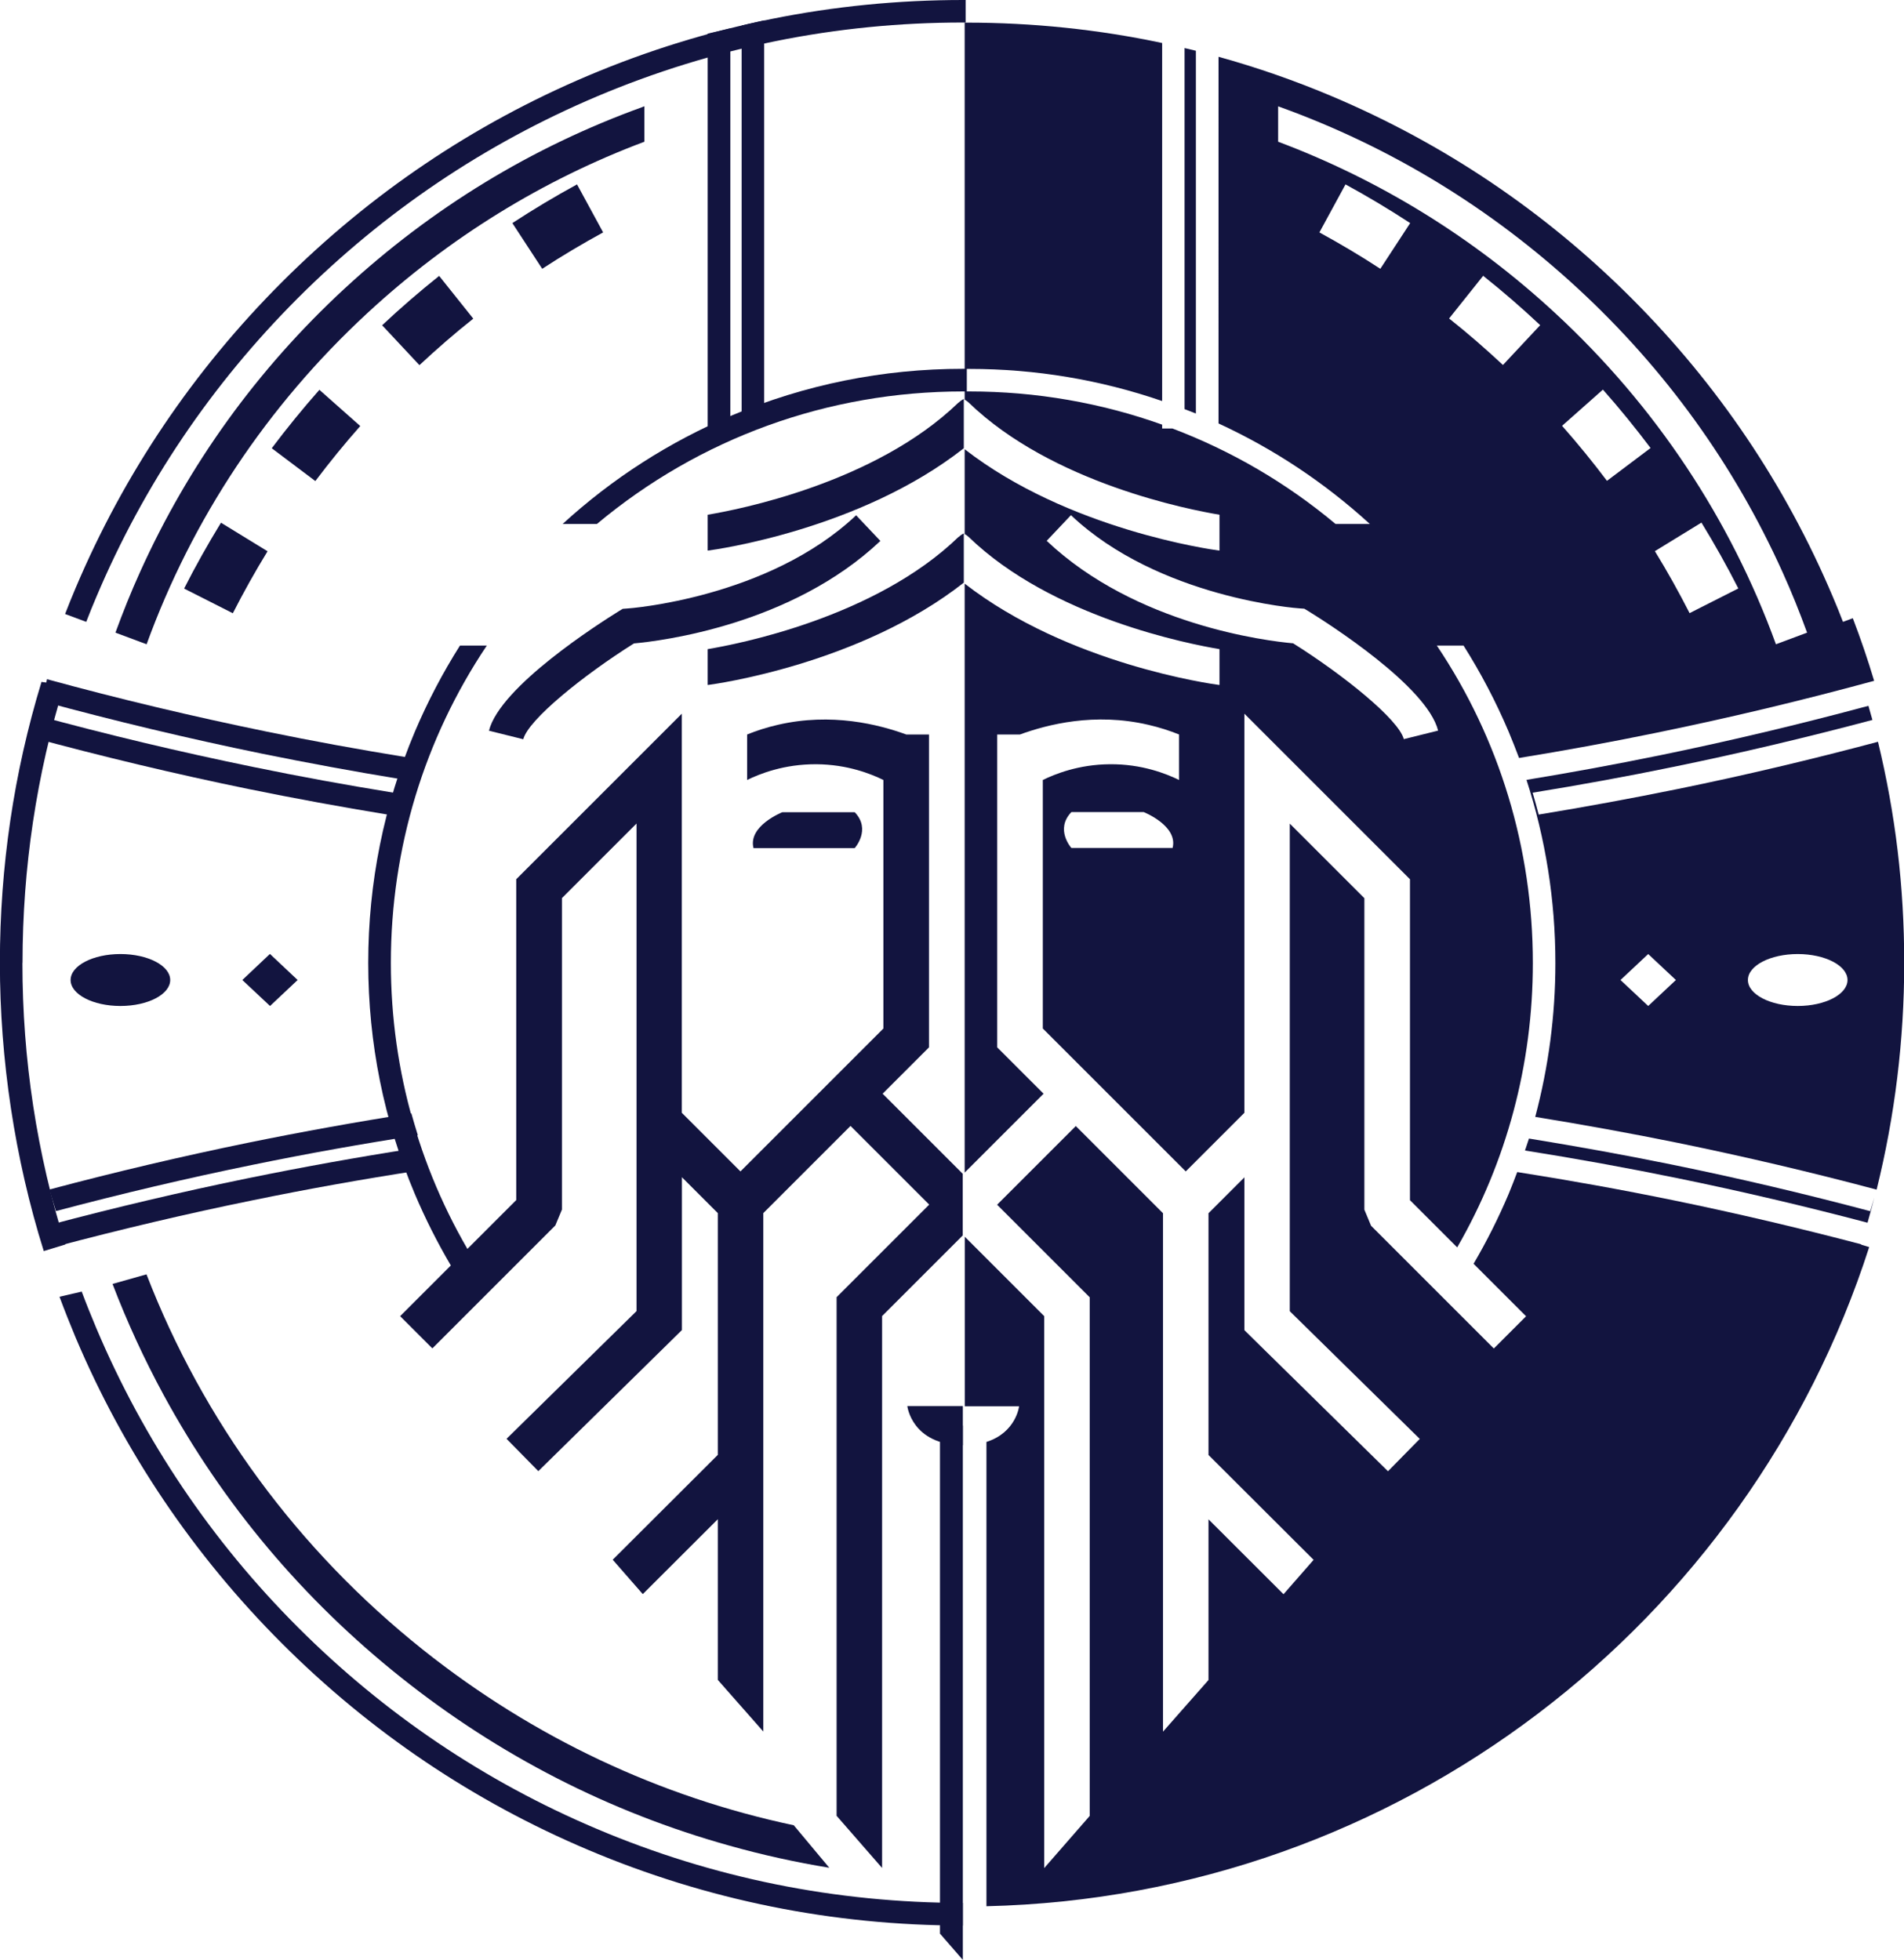 <svg xmlns="http://www.w3.org/2000/svg" id="Layer_2" viewBox="0 0 176.63 181.85"><defs><style>.cls-1{fill:#12143f;}</style></defs><g id="Arte"><g><g><path class="cls-1" d="M172.65,115.47s0-.01,0-.02c-5.78-1.52-11.6-2.89-17.45-4.09-4.79-.98-9.61-1.85-14.45-2.61-.26,.68-.52,1.37-.8,2.04-.95,2.24-2.03,4.39-3.25,6.47l4.87,4.87-2.99,2.99-11.39-11.39-.62-1.49v-28.9l-6.92-6.92v45.24l12.06,11.85-2.95,3-12.69-12.47-.63-.62v-14.18l-3.33,3.33v22.43l9.75,9.73-2.79,3.19-6.96-6.95v14.91l-4.22,4.79v-48.1l-8.09-8.09-7.3,7.3,7.97,7.97,.62,.62v48.12l-4.22,4.84v-51.21l-7.37-7.37v15.73h5.04s-.27,2.43-3.03,3.31v43.08c38.37-.9,70.68-26.3,81.89-61.16l-.73-.22Z"></path><path class="cls-1" d="M133.28,59.9h2.49c1.6,2.53,3,5.2,4.18,7.98,.34,.81,.66,1.63,.97,2.45,4.24-.69,8.45-1.46,12.64-2.32,6.81-1.39,13.58-3.01,20.3-4.84-.59-1.97-1.25-3.91-1.98-5.81l-.91,.34c-.3-.78-.61-1.55-.94-2.32-4.39-10.39-10.69-19.72-18.7-27.73-8.01-8.01-17.34-14.3-27.73-18.7-3.45-1.46-6.98-2.69-10.56-3.68V39.29c5.14,2.37,9.85,5.5,14.04,9.33h-3.18c-4.56-3.82-9.67-6.79-15.13-8.86h-.96v-.36c-5.66-2.02-11.68-3.08-17.87-3.08-.08,0-.17,0-.25,0v-2.09c.08,0,.17,0,.25,0,6.15,0,12.14,1.01,17.87,2.98V3.99c-5.93-1.26-12-1.89-18.16-1.89-.05,0-.11,0-.16,0V37.08c.13,.07,.25,.16,.36,.26,7.75,7.51,20.54,9.96,23.28,10.42v3.32s-.04,0-.06,0c-.61-.08-13.96-1.92-23.58-9.4v7.87c.13,.07,.25,.16,.36,.26,7.75,7.51,20.54,9.96,23.28,10.42v3.32s-.04,0-.06,0c-.61-.08-13.96-1.92-23.58-9.4v54.65l7.32-7.32-3.68-3.68-.62-.62v-29.03h2.11c2.55-.93,6.92-2.06,11.9-.9,1.04,.24,2,.55,2.86,.9v4.22c-1.15-.56-3.43-1.49-6.43-1.46-2.89,.02-5.08,.91-6.21,1.46v23.06l13.26,13.26,5.44-5.44v-37.03l3.6,3.6,11.14,11.14,.62,.62v29.78l4.38,4.38c4.58-7.94,7.02-16.98,7.02-26.39,0-10.64-3.11-20.8-8.9-29.44Zm-24.5,18.78h-9.39s-1.55-1.72,0-3.33h6.71s3.2,1.26,2.68,3.33Zm30.64-44.82c-1.6-1.49-3.27-2.95-4.99-4.31l3.16-3.96c1.82,1.45,3.6,2.99,5.29,4.58l-3.46,3.7Zm9.66,10.76c-1.32-1.75-2.72-3.47-4.17-5.11l3.79-3.36c1.54,1.74,3.02,3.56,4.42,5.42l-4.05,3.05Zm7.66,12.27c-.99-1.94-2.07-3.88-3.22-5.75l4.32-2.65c1.22,1.99,2.37,4.04,3.42,6.11l-4.52,2.29ZM118.58,9.87s.09,.03,.14,.05c10.28,3.71,19.59,9.39,27.68,16.87,8.09,7.48,14.47,16.33,18.96,26.29,.84,1.85,1.59,3.73,2.28,5.62l-2.89,1.08c-4.21-11.59-11.15-22.1-20.47-30.72-7.59-7.03-16.31-12.38-25.71-15.91v-3.29Zm3.82,11.69l2.42-4.45c2.04,1.11,4.06,2.32,6,3.59l-2.77,4.24c-1.83-1.2-3.74-2.33-5.66-3.38Zm7.83,47.03c-.46-1.83-5.62-5.98-10.27-8.9-2.46-.22-14.61-1.7-22.86-9.51l2.25-2.38c8.14,7.71,21.11,8.65,21.24,8.65l.41,.03,.35,.21c1.83,1.13,11.03,6.98,12.06,11.1l-3.18,.79Z"></path><path class="cls-1" d="M109.89,37.96c.35,.14,.7,.27,1.05,.41V4.71c-.35-.09-.7-.17-1.05-.25V37.96Z"></path><path class="cls-1" d="M173.25,113.44c.22-.77,.43-1.55,.63-2.32-.13,.42-.25,.84-.38,1.26-6.06-1.61-12.16-3.05-18.29-4.3-4.43-.91-8.89-1.71-13.37-2.44-.12,.37-.25,.74-.37,1.11,4.75,.75,9.47,1.61,14.16,2.57,5.91,1.21,11.78,2.59,17.62,4.13Z"></path><path class="cls-1" d="M174.2,68.83c-6.15,1.64-12.35,3.11-18.57,4.38-4.27,.87-8.57,1.66-12.89,2.37-.18-.68-.36-1.36-.56-2.03,4.37-.71,8.71-1.5,13.03-2.39,6.2-1.27,12.36-2.73,18.49-4.36-.12-.44-.25-.87-.37-1.31-6.4,1.72-12.85,3.26-19.34,4.59-4.11,.84-8.23,1.6-12.38,2.28,1.77,5.47,2.68,11.16,2.68,17,0,4.87-.64,9.64-1.87,14.27,4.43,.72,8.84,1.52,13.22,2.41,6.18,1.27,12.34,2.71,18.45,4.34,1.69-6.83,2.56-13.86,2.56-21.02s-.82-13.84-2.43-20.52Zm-21.3,24.51l-2.57-2.41,2.57-2.41,2.57,2.41-2.57,2.41Zm13.87,0c-2.55,0-4.62-1.08-4.62-2.41s2.07-2.41,4.62-2.41,4.62,1.08,4.62,2.41-2.07,2.41-4.62,2.41Z"></path></g><g><g><polygon class="cls-1" points="27.61 90.93 25.05 93.34 22.48 90.93 25.04 88.51 27.61 90.93"></polygon><ellipse class="cls-1" cx="11.17" cy="90.93" rx="4.62" ry="2.41"></ellipse></g><path class="cls-1" d="M48.54,68.59l-3.18-.79c1.03-4.11,10.23-9.96,12.06-11.1l.35-.21,.41-.03c.13,0,13.1-.95,21.24-8.65l2.25,2.38c-8.25,7.81-20.4,9.29-22.86,9.51-4.65,2.92-9.81,7.07-10.27,8.9Z"></path><g><path class="cls-1" d="M29.26,44.64l-4.05-3.05c1.4-1.86,2.88-3.68,4.42-5.42l3.79,3.36c-1.45,1.64-2.85,3.36-4.17,5.11Z"></path><path class="cls-1" d="M43.9,29.56l-3.16-3.96c-1.82,1.45-3.6,2.99-5.29,4.58l3.46,3.7c1.6-1.49,3.27-2.95,4.99-4.31Z"></path><path class="cls-1" d="M24.82,51.15l-4.32-2.65c-1.22,1.99-2.37,4.04-3.42,6.11l4.52,2.29c.99-1.94,2.07-3.88,3.22-5.75Z"></path><path class="cls-1" d="M55.95,21.56l-2.42-4.45c-2.04,1.11-4.06,2.32-6,3.59l2.77,4.24c1.83-1.2,3.74-2.33,5.66-3.38Z"></path></g><path class="cls-1" d="M69.9,78.69h9.39s1.55-1.72,0-3.33h-6.71s-3.2,1.26-2.68,3.33Z"></path><polygon class="cls-1" points="89.32 132.28 89.32 181.85 87.2 179.41 87.2 132.28 89.32 132.28"></polygon><path class="cls-1" d="M51.5,113.72l-11.39,11.39-2.99-2.99,10.77-10.77v-28.9s0-.87,0-.87l.62-.62,11.14-11.14,3.6-3.6v5.1s0,31.93,0,31.93l5.44,5.44,13.26-13.26v-23.06c-1.14-.56-3.33-1.44-6.21-1.46-3.01-.02-5.29,.9-6.43,1.46v-4.22c.86-.35,1.81-.66,2.86-.9,4.98-1.15,9.35-.03,11.9,.9h2.11v2.11s0,26.05,0,26.05v.87s-.62,.62-.62,.62l-3.68,3.68,7.43,7.43v5.72s-7.48,7.48-7.48,7.48v51.21s-4.22-4.84-4.22-4.84v-47.25s0-.87,0-.87l.62-.62,7.97-7.97-7.3-7.3-8.09,8.09v48.1s-4.22-4.79-4.22-4.79v-14.91s-6.96,6.95-6.96,6.95l-2.79-3.19,9.75-9.73v-22.43s-3.33-3.33-3.33-3.33v13.3s0,.88,0,.88l-.63,.62-12.69,12.47-2.95-3,12.06-11.85v-45.24s-6.92,6.92-6.92,6.92v28.9s-.62,1.49-.62,1.49Z"></path><path class="cls-1" d="M89.32,130.46v3.64c-4.75-.05-5.15-3.64-5.15-3.64h5.15Z"></path><path class="cls-1" d="M24.68,67.87c-6.82-1.4-13.6-3.01-20.32-4.85-.15,.68-.3,1.37-.43,2.05,6.73,1.83,13.51,3.45,20.33,4.85,4.27,.87,8.57,1.66,12.89,2.37,.18-.68,.36-1.36,.56-2.03-4.37-.71-8.71-1.5-13.03-2.39Z"></path><path class="cls-1" d="M38.16,106.59c-5.06,.79-10.1,1.7-15.1,2.72-6.2,1.27-12.36,2.72-18.48,4.35,.2,.67,.4,1.34,.61,2,6.06-1.61,12.16-3.05,18.29-4.3,5.06-1.04,10.16-1.95,15.28-2.74-.21-.67-.41-1.35-.6-2.03Z"></path><path class="cls-1" d="M41.84,117.42h2.45c-5.23-8.34-8.03-18-8.03-28.08,0-10.64,3.11-20.8,8.9-29.44h-2.49c-1.6,2.53-3,5.2-4.18,7.98-2.87,6.8-4.33,14.02-4.33,21.46s1.46,14.66,4.33,21.46c.97,2.29,2.09,4.5,3.34,6.63Z"></path><polygon class="cls-1" points="70.89 37.08 70.89 3.98 70.89 1.89 68.8 2.37 68.8 39.14 70.89 39.17 70.89 37.08"></polygon><polygon class="cls-1" points="67.75 37.83 67.75 4.73 67.75 2.63 65.65 3.12 65.65 39.89 67.75 39.92 67.75 37.83"></polygon><path class="cls-1" d="M88.93,37.34c-7.75,7.51-20.54,9.96-23.28,10.42v3.32s.04,0,.06,0c.62-.08,14.08-1.93,23.7-9.49v-4.57c-.18,.09-.34,.2-.48,.34Z"></path><path class="cls-1" d="M88.93,49.81c-7.75,7.51-20.54,9.96-23.28,10.42v3.32s.04,0,.06,0c.62-.08,14.08-1.93,23.7-9.49v-4.57c-.18,.09-.34,.2-.48,.34Z"></path><path class="cls-1" d="M2.09,89.34c0-8.83,1.3-17.47,3.86-25.77l-2.1-.3c-2.56,8.4-3.86,17.14-3.86,26.07s1.37,18.13,4.07,26.74l2-.61c-2.64-8.41-3.98-17.17-3.98-26.13Z"></path><path class="cls-1" d="M89.32,176.56c-11.77,0-23.19-2.31-33.94-6.86-10.39-4.39-19.72-10.69-27.73-18.7-8.01-8.01-14.3-17.34-18.7-27.73-.48-1.14-.94-2.28-1.37-3.43l-2.06,.48c.47,1.27,.97,2.52,1.49,3.77,4.5,10.64,10.94,20.19,19.15,28.4,8.2,8.2,17.76,14.65,28.4,19.15,11.01,4.66,22.7,7.02,34.76,7.02v-2.09Z"></path><path class="cls-1" d="M59.63,9.92c-10.28,3.71-19.59,9.39-27.68,16.87-8.09,7.48-14.47,16.33-18.96,26.29-.84,1.85-1.59,3.73-2.28,5.62l2.89,1.08c4.21-11.59,11.15-22.1,20.47-30.72,7.59-7.03,16.31-12.38,25.71-15.91v-3.29s-.09,.03-.14,.05Z"></path><path class="cls-1" d="M73.65,169.36c-12.43-2.63-24.16-8.13-34.39-16.27-11.67-9.3-20.43-21.29-25.67-34.85l-3.15,.89c1.35,3.53,2.93,6.97,4.75,10.32,5.51,10.13,12.92,18.95,22.02,26.2,9.1,7.25,19.35,12.5,30.46,15.6,3.06,.86,6.15,1.54,9.26,2.05l-3.29-3.94Z"></path><path class="cls-1" d="M89.59,0c-.08,0-.17,0-.25,0-12.06,0-23.76,2.36-34.78,7.02-10.64,4.5-20.19,10.94-28.4,19.15-8.2,8.2-14.65,17.76-19.15,28.4-.34,.8-.66,1.6-.97,2.4l1.96,.73c.3-.78,.61-1.55,.94-2.32,4.39-10.39,10.69-19.72,18.7-27.73,8.01-8.01,17.34-14.3,27.73-18.7,10.76-4.55,22.18-6.86,33.96-6.86,.08,0,.17,0,.25,0V0Z"></path><path class="cls-1" d="M89.59,34.22c-.08,0-.17,0-.25,0-7.44,0-14.66,1.46-21.46,4.33-5.79,2.45-11.06,5.83-15.69,10.07h3.18c9.52-7.96,21.41-12.3,33.97-12.3,.08,0,.17,0,.25,0v-2.09Z"></path><path class="cls-1" d="M23.48,71.16c-6.82-1.4-13.6-3.01-20.32-4.85-.15,.68-.3,1.37-.43,2.05,6.73,1.83,13.51,3.45,20.33,4.85,4.27,.87,8.57,1.66,12.89,2.37,.18-.68,.36-1.36,.56-2.03-4.37-.71-8.71-1.5-13.03-2.39Z"></path><path class="cls-1" d="M38.16,103.3c-5.06,.79-10.1,1.7-15.1,2.72-6.2,1.27-12.36,2.72-18.48,4.35,.2,.67,.4,1.34,.61,2,6.06-1.61,12.16-3.05,18.29-4.3,5.06-1.04,10.16-1.95,15.28-2.74-.21-.67-.41-1.35-.6-2.03Z"></path></g></g></g></svg>